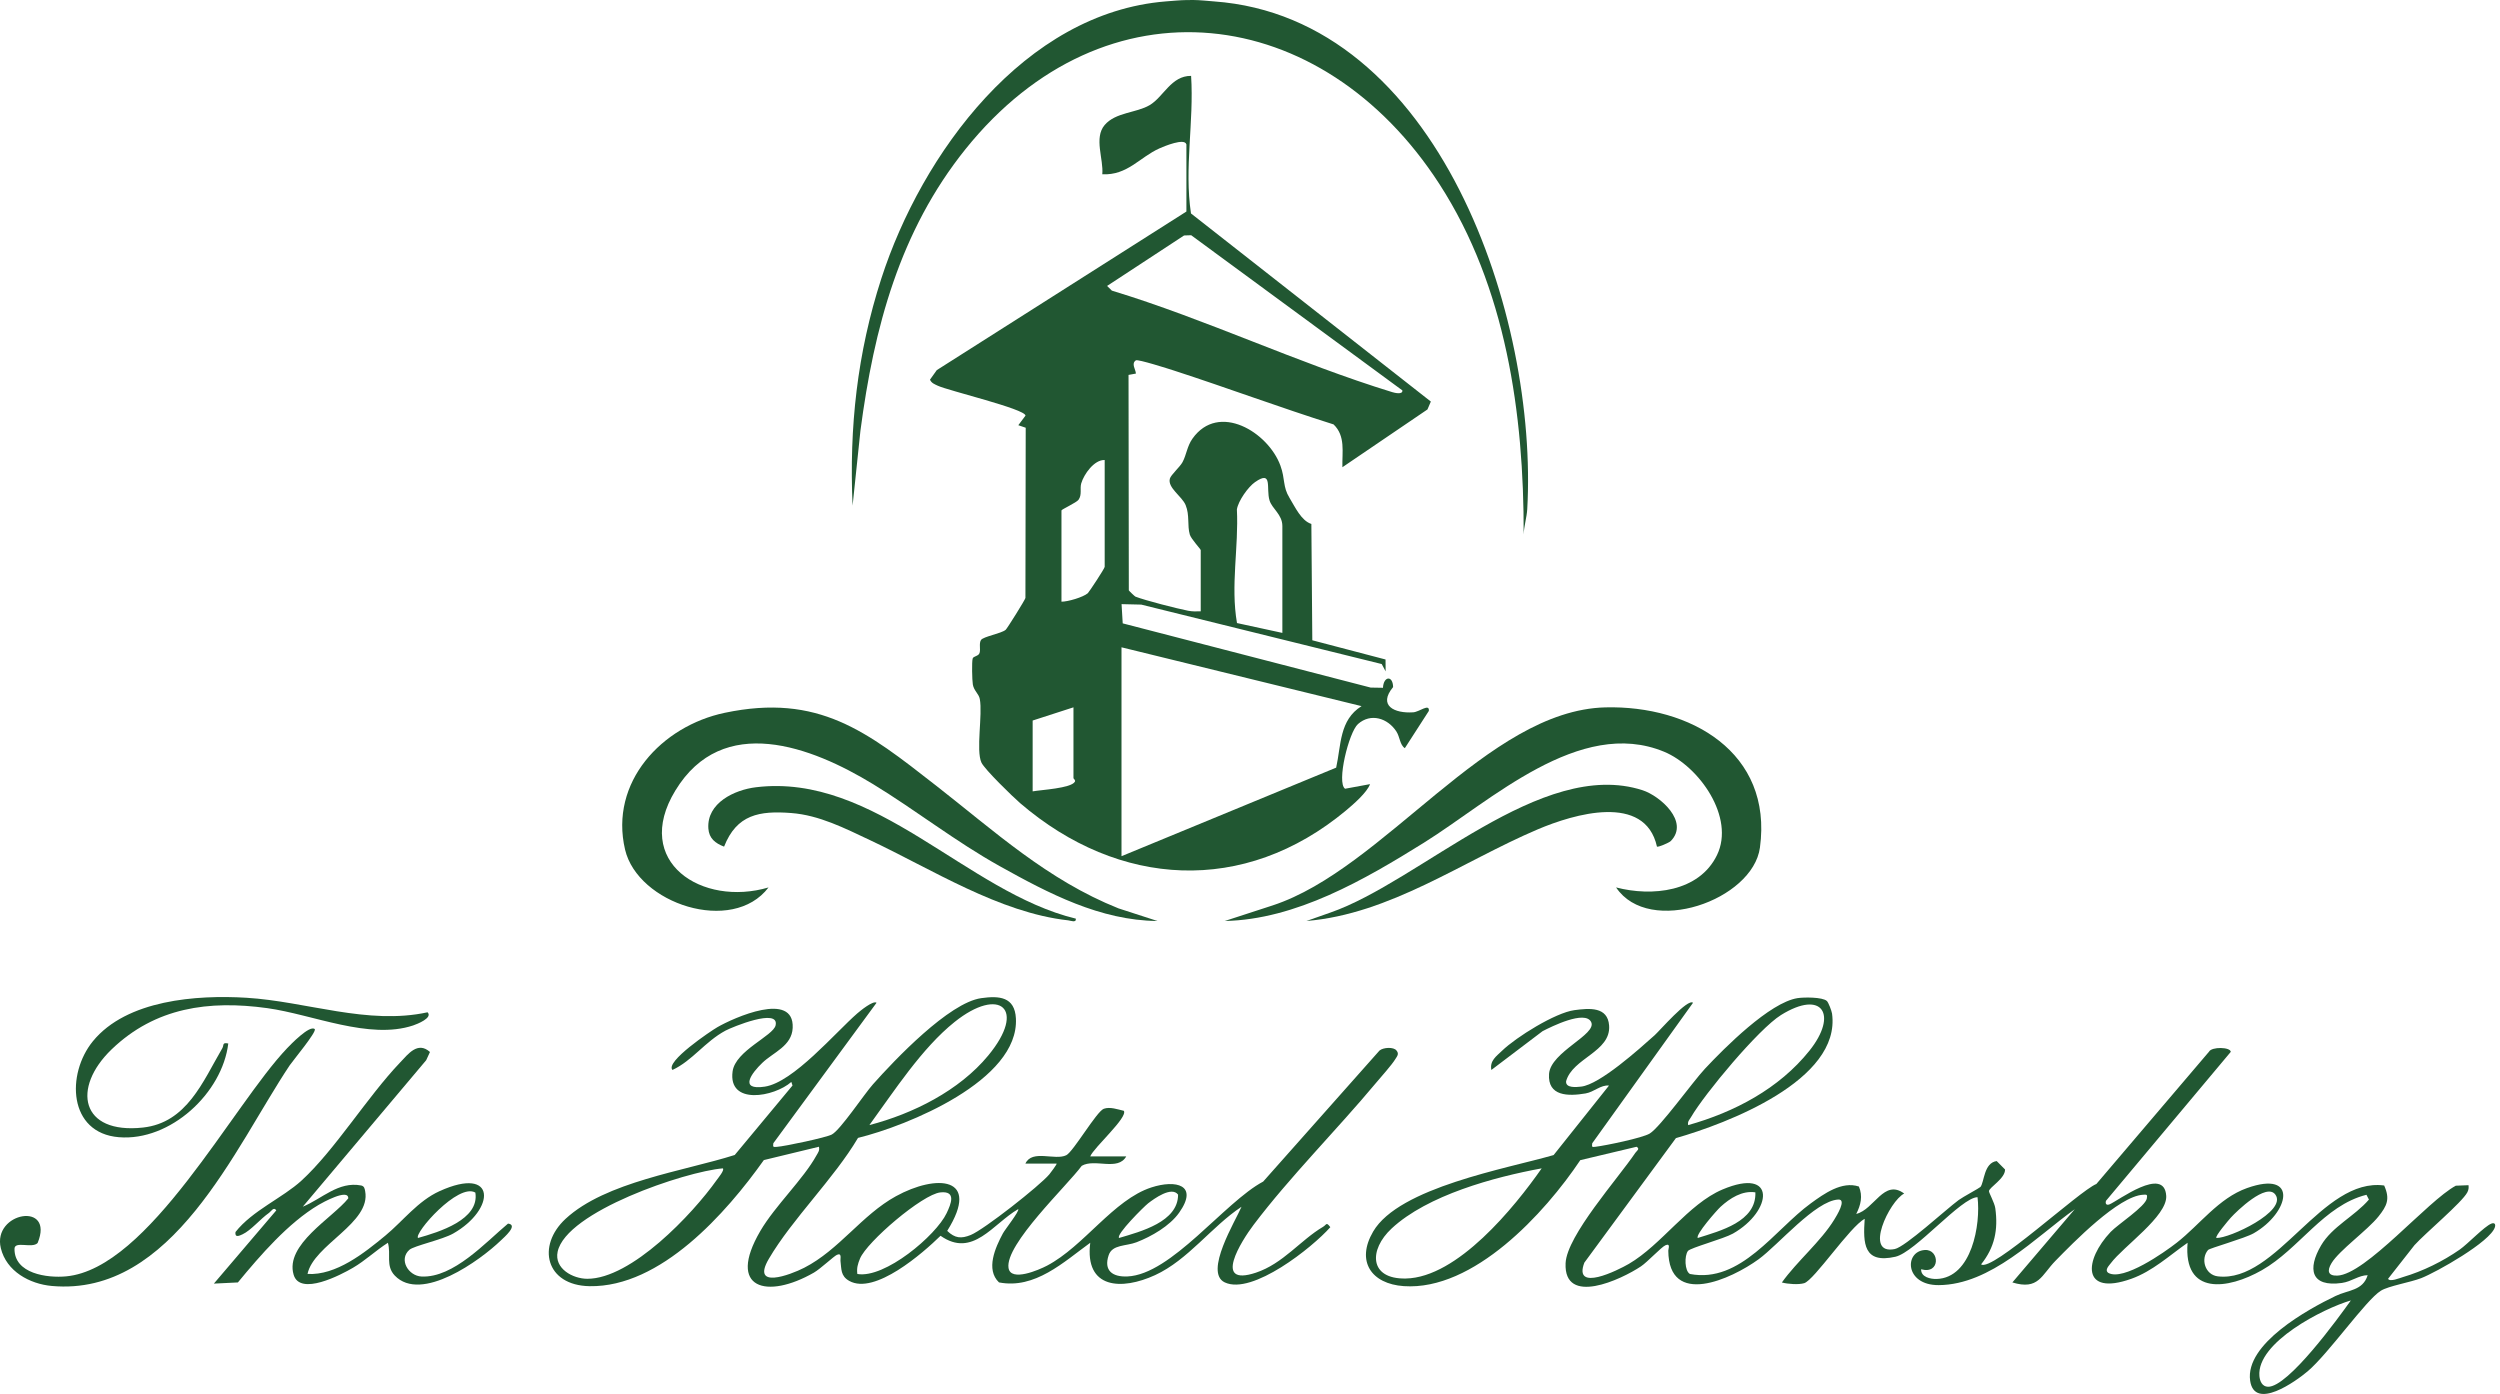 <?xml version="1.0" encoding="UTF-8"?> <svg xmlns="http://www.w3.org/2000/svg" width="165" height="92" viewBox="0 0 165 92" fill="none"><g clip-path="url(#clip0_1777_10115)"><path d="M78.761 0C79.16 0 79.81 0.07 80.114 0.092C95.03 1.166 101.516 21.024 100.798 33.608C100.768 34.138 100.581 34.732 100.562 35.276C100.584 27.305 99.394 18.948 95.003 12.15C87.261 0.168 72.956 -1.654 63.722 9.844C59.379 15.253 57.681 21.642 56.789 28.425L56.271 33.372C56.04 28.206 56.578 23.3 58.165 18.392C60.832 10.144 67.619 0.838 76.954 0.092C77.257 0.068 77.977 0.005 78.275 0.005L78.761 0Z" fill="#215732"></path><path d="M78.297 9.522C78.178 9.096 76.846 9.649 76.513 9.798C75.216 10.381 74.408 11.583 72.751 11.503C72.846 10.51 72.185 9.101 72.906 8.253C73.627 7.405 74.988 7.461 75.873 6.941C76.798 6.397 77.291 4.997 78.613 5.008C78.808 8.039 78.153 11.091 78.605 14.088L94.436 26.503L94.212 27.024L88.598 30.837C88.572 29.838 88.817 28.781 88.016 28.011C84.482 26.897 80.993 25.595 77.47 24.453C77.132 24.344 75.101 23.695 74.968 23.783C74.641 24.002 74.96 24.385 74.969 24.656L74.483 24.744L74.502 38.962C74.508 38.992 74.892 39.359 74.939 39.378C75.602 39.635 77.67 40.161 78.415 40.309C78.693 40.364 78.968 40.358 79.248 40.346V36.306C79.248 36.244 78.613 35.573 78.527 35.283C78.35 34.676 78.527 34.009 78.253 33.339C78.017 32.757 77.044 32.192 77.212 31.588C77.281 31.339 77.877 30.818 78.044 30.507C78.31 30.013 78.346 29.453 78.704 28.949C80.427 26.522 83.703 28.52 84.508 30.732C84.834 31.629 84.649 32.111 85.107 32.859C85.482 33.474 85.883 34.367 86.55 34.581L86.612 42.258L91.445 43.526L91.452 44.31L91.194 43.827L75.323 39.904L74.023 39.873L74.099 41.142L90.463 45.38L91.276 45.394C91.312 44.622 91.93 44.557 91.945 45.346C90.93 46.574 92.032 47.097 93.274 47.013C93.678 46.986 94.357 46.402 94.304 46.92L92.72 49.378C92.392 49.173 92.395 48.638 92.16 48.276C91.591 47.4 90.469 47.039 89.626 47.788C89.021 48.327 88.2 51.663 88.775 52.057L90.423 51.753C90.228 52.295 89.338 53.075 88.835 53.493C82.113 59.089 73.849 58.599 67.336 53.013C66.865 52.609 64.983 50.78 64.775 50.33C64.403 49.527 64.861 47.161 64.667 46.136C64.601 45.784 64.274 45.59 64.206 45.17C64.16 44.885 64.133 43.7 64.195 43.467C64.238 43.3 64.577 43.319 64.65 43.099C64.734 42.844 64.599 42.468 64.746 42.24C64.894 42.012 66.081 41.814 66.374 41.568C66.469 41.489 67.656 39.589 67.678 39.467L67.697 28.23L67.209 28.064L67.683 27.431C67.68 26.995 62.564 25.778 61.895 25.458C61.69 25.36 61.477 25.289 61.379 25.057L61.829 24.427L78.303 13.961V9.524L78.297 9.522ZM92.558 25.767L78.617 15.525L78.148 15.541L73.068 18.872L73.383 19.181C79.641 21.086 85.645 23.965 91.888 25.881C92.037 25.927 92.587 26.065 92.558 25.767ZM72.909 30.361C72.218 30.334 71.535 31.303 71.361 31.903C71.26 32.254 71.427 32.647 71.18 32.989C71.052 33.168 70.057 33.623 70.057 33.689V39.711C70.48 39.714 71.489 39.416 71.795 39.152C71.873 39.084 72.909 37.516 72.909 37.413V30.361ZM84.636 41.771V34.719C84.636 33.954 83.959 33.58 83.79 33.03C83.546 32.234 84.021 30.998 82.839 31.814C82.375 32.135 81.722 33.063 81.635 33.621C81.76 36.13 81.21 38.633 81.641 41.121L84.634 41.771H84.636ZM74.019 42.722V56.509L88.187 50.664C88.52 49.17 88.39 47.522 89.862 46.605L74.019 42.722ZM70.849 46.684L68.155 47.555V52.23C68.708 52.129 70.675 52.031 70.939 51.599C71.006 51.487 70.849 51.397 70.849 51.359V46.684Z" fill="#215732"></path><path d="M120.568 66.058C120.682 66.166 120.889 66.719 120.915 66.898C121.523 71.31 113.92 74.171 110.611 75.115L104.567 83.335C103.813 85.319 106.782 83.837 107.503 83.417C109.668 82.153 111.427 79.46 113.685 78.506C117.275 76.99 116.985 79.936 114.376 81.416C113.761 81.764 111.565 82.354 111.405 82.563C111.163 82.88 111.183 83.891 111.537 84.083C114.888 84.723 117.126 81.156 119.514 79.421C120.382 78.79 121.566 77.936 122.687 78.311C122.956 78.942 122.81 79.533 122.511 80.12C123.702 79.831 124.338 77.782 125.677 78.774C124.701 79.264 122.986 82.853 125.051 82.438C125.748 82.297 128.42 79.833 129.276 79.2C129.539 79.005 130.659 78.403 130.711 78.338C130.968 78.02 130.927 76.749 131.781 76.63L132.333 77.186C132.347 77.782 131.291 78.365 131.272 78.614C131.265 78.722 131.64 79.387 131.689 79.739C131.887 81.165 131.648 82.33 130.753 83.447C131.456 83.977 137.231 78.598 138.361 78.142L145.795 69.412C145.971 69.069 147.222 69.103 147.23 69.424L138.995 79.253C138.934 79.456 139.028 79.566 139.229 79.487C139.768 79.272 142.857 76.907 142.971 78.934C143.045 80.27 140.131 82.272 139.313 83.373C139.188 83.541 138.889 83.821 139.148 84.01C140.129 84.568 142.844 82.661 143.665 82.019C145.178 80.837 146.424 79.083 148.3 78.414C151.721 77.196 151.111 80.037 148.745 81.395C148.153 81.734 145.836 82.378 145.731 82.5C145.229 83.083 145.524 84.14 146.379 84.24C150.257 84.693 153.257 77.685 157.355 78.243C157.758 79.139 157.537 79.587 156.983 80.283C156.247 81.203 154.393 82.519 153.883 83.363C153.572 83.877 153.644 84.211 154.257 84.191C156.127 84.13 160.225 79.249 162.085 78.256L162.922 78.223C162.943 78.398 162.927 78.536 162.843 78.696C162.493 79.364 160.068 81.392 159.355 82.181L157.612 84.401C157.727 84.629 158.39 84.347 158.605 84.284C159.903 83.902 161.233 83.246 162.341 82.473C162.879 82.096 163.974 80.936 164.431 80.758C164.632 80.68 164.724 80.787 164.664 80.991C164.382 81.947 160.803 83.969 159.792 84.36C159.079 84.636 157.637 84.875 157.135 85.189C156.146 85.804 153.686 89.335 152.308 90.504C151.534 91.16 148.793 93.13 148.509 91.122C148.167 88.696 152.32 86.412 154.151 85.533C154.995 85.127 155.948 85.194 156.266 84.162C155.669 84.17 155.206 84.585 154.563 84.675C152.512 84.964 152.279 83.756 153.192 82.197C153.921 80.951 155.417 80.262 156.349 79.172L156.186 78.856C153.374 79.557 151.75 82.433 149.283 83.834C147.035 85.111 144.091 85.528 144.381 82.024C143.181 82.861 142.069 83.902 140.66 84.403C137.355 85.577 137.553 83.153 139.305 81.305C139.773 80.812 141.595 79.633 141.692 79.094C141.739 78.829 141.684 78.839 141.451 78.852C139.828 78.936 136.832 82.018 135.664 83.21C134.738 84.153 134.55 85.171 132.816 84.641L136.935 79.807C134.348 81.657 131.394 84.796 127.956 84.818C125.702 84.832 125.674 82.581 127.044 82.5C128.024 82.443 128.079 84.133 126.794 83.771C126.775 84.295 127.426 84.424 127.818 84.412C130.144 84.34 130.737 80.795 130.517 79.015C129.456 79.015 126.412 82.645 125.097 82.945C122.997 83.422 122.957 82.073 123.07 80.444C122.102 80.947 119.739 84.493 119.075 84.69C118.701 84.801 117.994 84.748 117.603 84.644C118.593 83.254 120.183 81.931 121.061 80.495C121.205 80.259 121.908 79.139 121.324 79.17C119.812 79.253 117.365 82.168 116.07 83.11C114.265 84.422 110.136 86.316 110.107 82.543C110.107 82.424 110.274 82.032 109.919 82.188C109.646 82.306 108.738 83.29 108.301 83.582C107.003 84.449 103.206 86.227 103.329 83.373C103.409 81.55 106.803 77.765 107.934 76.085C108.015 75.964 108.267 75.825 108.012 75.687L104.299 76.57C101.957 80.075 97.255 85.2 92.652 84.885C90.504 84.737 89.481 83.241 90.629 81.281C92.339 78.364 99.46 77.128 102.539 76.234L106.193 71.648C105.656 71.587 105.209 72.071 104.651 72.166C103.507 72.361 102.134 72.365 102.237 70.877C102.339 69.421 105.429 68.272 105.015 67.451C104.615 66.654 102.415 67.745 101.81 68.057L98.429 70.618C98.314 70.007 98.754 69.718 99.138 69.347C100.066 68.45 102.653 66.838 103.909 66.67C104.898 66.537 106.112 66.428 106.202 67.689C106.326 69.423 103.786 69.83 103.363 71.361C103.318 71.839 104.068 71.746 104.356 71.716C105.583 71.583 108.204 69.222 109.207 68.325C109.557 68.011 111.394 65.876 111.739 66.184L105.087 75.456C105.057 75.716 105.063 75.716 105.313 75.686C105.973 75.605 108.397 75.107 108.881 74.814C109.581 74.388 111.717 71.402 112.527 70.537C113.815 69.16 116.804 66.16 118.642 65.876C119.054 65.813 120.287 65.799 120.573 66.066L120.568 66.058ZM111.419 74.258C114.468 73.402 117.417 71.854 119.422 69.347C121.317 66.976 120.295 65.284 117.544 66.993C116.072 67.909 112.513 72.174 111.606 73.733C111.503 73.909 111.365 74.02 111.419 74.258ZM101.751 77.112C98.623 77.685 94.222 78.876 91.851 81.077C90.333 82.485 90.351 84.431 92.782 84.382C96.193 84.316 99.951 79.69 101.751 77.112ZM115.855 78.695C114.982 78.562 114.173 79.088 113.559 79.647C113.315 79.869 111.882 81.498 112.053 81.706C113.54 81.235 115.928 80.628 115.855 78.695ZM146.281 81.706C147.138 81.742 150.973 79.947 150.175 78.844C149.587 78.032 147.627 79.931 147.235 80.364C147.105 80.508 146.17 81.603 146.281 81.706ZM155.156 85.828C153.347 86.355 148.928 88.599 149.121 90.819C149.149 91.154 149.302 91.515 149.685 91.526C151.016 91.564 154.338 86.977 155.157 85.828H155.156Z" fill="#215732"></path><path d="M74.335 76.318C73.779 77.314 72.256 76.441 71.395 76.944C70.429 78.259 66.326 82.127 66.562 83.682C66.704 84.623 68.567 83.817 69.109 83.531C71.546 82.248 73.49 79.183 75.991 78.37C77.601 77.847 79.132 78.192 77.821 80.042C77.198 80.918 76.002 81.604 75.013 81.988C74.317 82.257 73.414 82.127 73.173 82.84C72.828 83.861 73.427 84.289 74.408 84.246C77.311 84.122 80.807 79.348 83.371 77.983L91.046 69.337C91.29 69.126 91.985 69.082 92.171 69.337C92.359 69.562 92.204 69.716 92.09 69.904C91.862 70.283 91.144 71.08 90.811 71.478C88.23 74.573 85.149 77.65 82.739 80.837C81.932 81.904 80.005 84.956 82.889 83.997C84.683 83.4 85.84 81.844 87.314 80.975C87.57 80.825 87.521 80.626 87.802 80.993C86.62 82.332 82.647 85.499 80.832 84.637C79.445 83.978 81.553 80.566 81.94 79.646C79.954 80.963 78.419 83.153 76.233 84.159C74.048 85.165 71.573 85.094 71.956 82.023C70.199 83.297 68.307 85.099 65.934 84.639C65.036 83.782 65.697 82.327 66.191 81.405C66.327 81.151 67.307 79.917 67.202 79.802C65.535 80.76 64.204 83.059 62.076 81.561C60.916 82.699 57.732 85.487 56.049 84.539C55.472 84.214 55.539 83.756 55.471 83.214C55.453 83.078 55.58 82.672 55.241 82.817C55.043 82.901 54.147 83.745 53.721 83.991C50.639 85.763 47.932 85.097 50.182 81.245C51.157 79.576 53.017 77.839 53.895 76.243C54.002 76.052 54.108 75.933 54.049 75.685L50.414 76.565C47.934 80.056 43.611 84.966 38.915 84.888C36.017 84.84 35.4 82.225 37.332 80.439C39.974 77.996 45.141 77.294 48.493 76.229L52.306 71.643L52.228 71.408C51.106 72.399 48.037 72.971 48.352 70.708C48.542 69.34 51.035 68.369 51.19 67.673C51.455 66.491 48.306 67.794 47.886 68.019C46.525 68.749 45.701 70.003 44.384 70.616C43.874 70.082 46.931 68.034 47.346 67.795C48.42 67.174 52.428 65.377 52.317 67.841C52.263 69.038 51.04 69.454 50.322 70.139C49.604 70.824 48.74 71.977 50.472 71.719C52.363 71.437 55.139 68.139 56.578 66.887C56.77 66.721 57.635 66.009 57.852 66.183L51.04 75.454C51.006 75.72 51.026 75.708 51.276 75.692C51.783 75.66 54.529 75.079 54.902 74.877C55.472 74.57 57.02 72.234 57.613 71.567C59.062 69.936 62.638 66.176 64.76 65.878C65.952 65.71 66.975 65.787 67.05 67.217C67.266 71.312 59.876 74.307 56.629 75.101C55.035 77.799 52.292 80.443 50.745 83.08C49.55 85.116 52.135 84.156 53.079 83.672C55.395 82.484 56.875 80.191 59.133 78.95C61.781 77.495 64.782 77.617 62.516 81.238C63.028 81.731 63.44 81.764 64.068 81.509C64.945 81.153 68.617 78.267 69.257 77.506C69.343 77.405 69.772 76.825 69.738 76.799L67.677 76.796C68.12 75.842 69.625 76.612 70.373 76.245C70.836 76.018 72.382 73.343 72.853 73.178C73.268 73.033 73.767 73.221 74.173 73.313C74.459 73.744 72.181 75.744 71.955 76.323H74.332L74.335 76.318ZM57.379 74.256C60.253 73.508 63.309 71.984 65.224 69.664C67.79 66.559 65.963 65.085 63.007 67.447C60.838 69.179 59.009 72.023 57.379 74.256ZM47.71 77.112C45.213 77.322 37.361 79.972 36.804 82.615C36.57 83.728 37.807 84.397 38.757 84.4C41.668 84.409 45.707 80.132 47.298 77.888C47.398 77.747 47.835 77.226 47.709 77.113L47.71 77.112ZM56.585 84.083C58.396 84.397 61.778 81.544 62.477 80.07C62.767 79.457 63.134 78.587 62.068 78.698C60.882 78.822 57.217 81.954 56.759 83.069C56.616 83.417 56.532 83.698 56.585 84.083ZM73.859 81.706C75.286 81.283 77.759 80.641 77.753 78.845C77.325 78.275 76.178 79.11 75.774 79.422C75.514 79.623 73.633 81.49 73.859 81.706Z" fill="#215732"></path><path d="M61.749 51.825C65.619 54.845 69.139 58.086 73.822 59.953L76.394 60.786C72.616 60.754 69.199 58.959 65.989 57.17C63.036 55.523 60.458 53.482 57.62 51.752C53.561 49.278 47.698 47.032 44.571 52.179C41.703 56.899 46.352 59.865 50.723 58.571C48.337 61.713 42.093 59.642 41.254 56.073C40.209 51.617 43.681 47.918 47.834 47.045C54.03 45.742 57.222 48.291 61.749 51.826V51.825Z" fill="#215732"></path><path d="M106.664 58.571C109.019 59.187 112.142 58.877 113.323 56.433C114.524 53.951 112.148 50.576 109.832 49.615C104.261 47.307 98.38 52.877 93.972 55.623C90.066 58.056 85.535 60.689 80.833 60.786L83.999 59.756C91.36 57.338 98.152 46.883 105.951 46.687C111.538 46.546 117.013 49.639 116.156 55.942C115.685 59.411 108.849 61.83 106.662 58.572L106.664 58.571Z" fill="#215732"></path><path d="M19.98 79.644C21.244 79.126 22.336 77.95 23.84 78.242C24.046 78.294 24.065 78.436 24.1 78.615C24.504 80.723 20.693 82.154 20.297 84.081C22.176 84.189 24.044 82.699 25.442 81.543C26.593 80.59 27.581 79.264 29.012 78.615C32.798 76.899 32.722 79.82 29.909 81.414C29.192 81.821 27.315 82.225 27.02 82.487C26.295 83.13 26.956 84.213 27.826 84.251C29.933 84.343 32.041 82.002 33.53 80.757C34.234 80.842 33.264 81.669 33.057 81.869C31.703 83.176 27.797 86.014 26.055 84.187C25.441 83.542 25.819 82.788 25.602 82.023C24.803 82.53 24.114 83.197 23.293 83.675C22.498 84.14 19.796 85.56 19.379 84.13C18.796 82.137 21.935 80.401 22.986 79.093C23.003 78.408 21.244 79.394 21.037 79.517C19.021 80.712 17.181 82.848 15.701 84.641L14.116 84.718L18.235 79.885C18.069 79.619 17.888 79.956 17.761 80.045C17.183 80.446 16.566 81.205 16.01 81.463C15.802 81.56 15.487 81.714 15.542 81.314C16.652 79.896 18.655 79.062 19.907 77.912C22.116 75.883 24.236 72.403 26.395 70.137C26.943 69.562 27.57 68.708 28.378 69.431L28.13 69.971L19.98 79.647V79.644ZM31.374 78.711C30.248 78.047 27.322 81.381 27.588 81.706C28.978 81.317 31.657 80.498 31.374 78.711Z" fill="#215732"></path><path d="M71.006 60.631C71.04 60.925 70.673 60.762 70.499 60.743C65.949 60.239 61.488 57.361 57.413 55.446C55.758 54.667 54.07 53.801 52.226 53.66C50.118 53.498 48.624 53.756 47.789 55.878C47.206 55.655 46.798 55.335 46.752 54.683C46.637 52.996 48.473 52.13 49.896 51.958C57.777 51.004 63.789 58.888 71.006 60.631Z" fill="#215732"></path><path d="M110.264 55.514C110.161 55.618 109.427 55.937 109.359 55.875C108.57 52.329 103.873 53.725 101.487 54.739C96.512 56.853 91.764 60.325 86.223 60.786L87.804 60.23C93.731 58.176 101.724 49.997 108.404 52.154C109.572 52.531 111.522 54.243 110.266 55.514H110.264Z" fill="#215732"></path><path d="M20.771 67.92C20.937 68.071 19.306 70.033 19.121 70.31C15.495 75.738 11.388 85.59 3.421 84.874C1.955 84.742 0.423 83.907 0.054 82.378C-0.52 79.997 3.627 79.267 2.483 82.038C2.123 82.419 0.962 81.878 0.957 82.42C0.94 84.065 3.111 84.359 4.369 84.24C9.828 83.726 15.346 72.968 18.947 69.185C19.176 68.944 20.446 67.629 20.771 67.92Z" fill="#215732"></path><path d="M28.219 66.811C28.578 67.182 27.526 67.592 27.266 67.68C24.366 68.645 20.633 66.952 17.638 66.537C13.79 66.004 10.248 66.488 7.367 69.258C4.727 71.798 5.309 74.874 9.441 74.418C12.332 74.098 13.389 71.38 14.673 69.183C14.793 68.977 14.646 68.786 15.066 68.871C14.676 72.142 11.24 75.334 7.849 75.056C4.497 74.784 4.37 70.882 6.128 68.725C8.364 65.984 12.994 65.653 16.262 65.852C20.225 66.093 24.271 67.673 28.219 66.811Z" fill="#215732"></path></g><defs><clipPath id="clip0_1777_10115"><rect width="164.679" height="92" fill="white"></rect></clipPath></defs></svg> 
